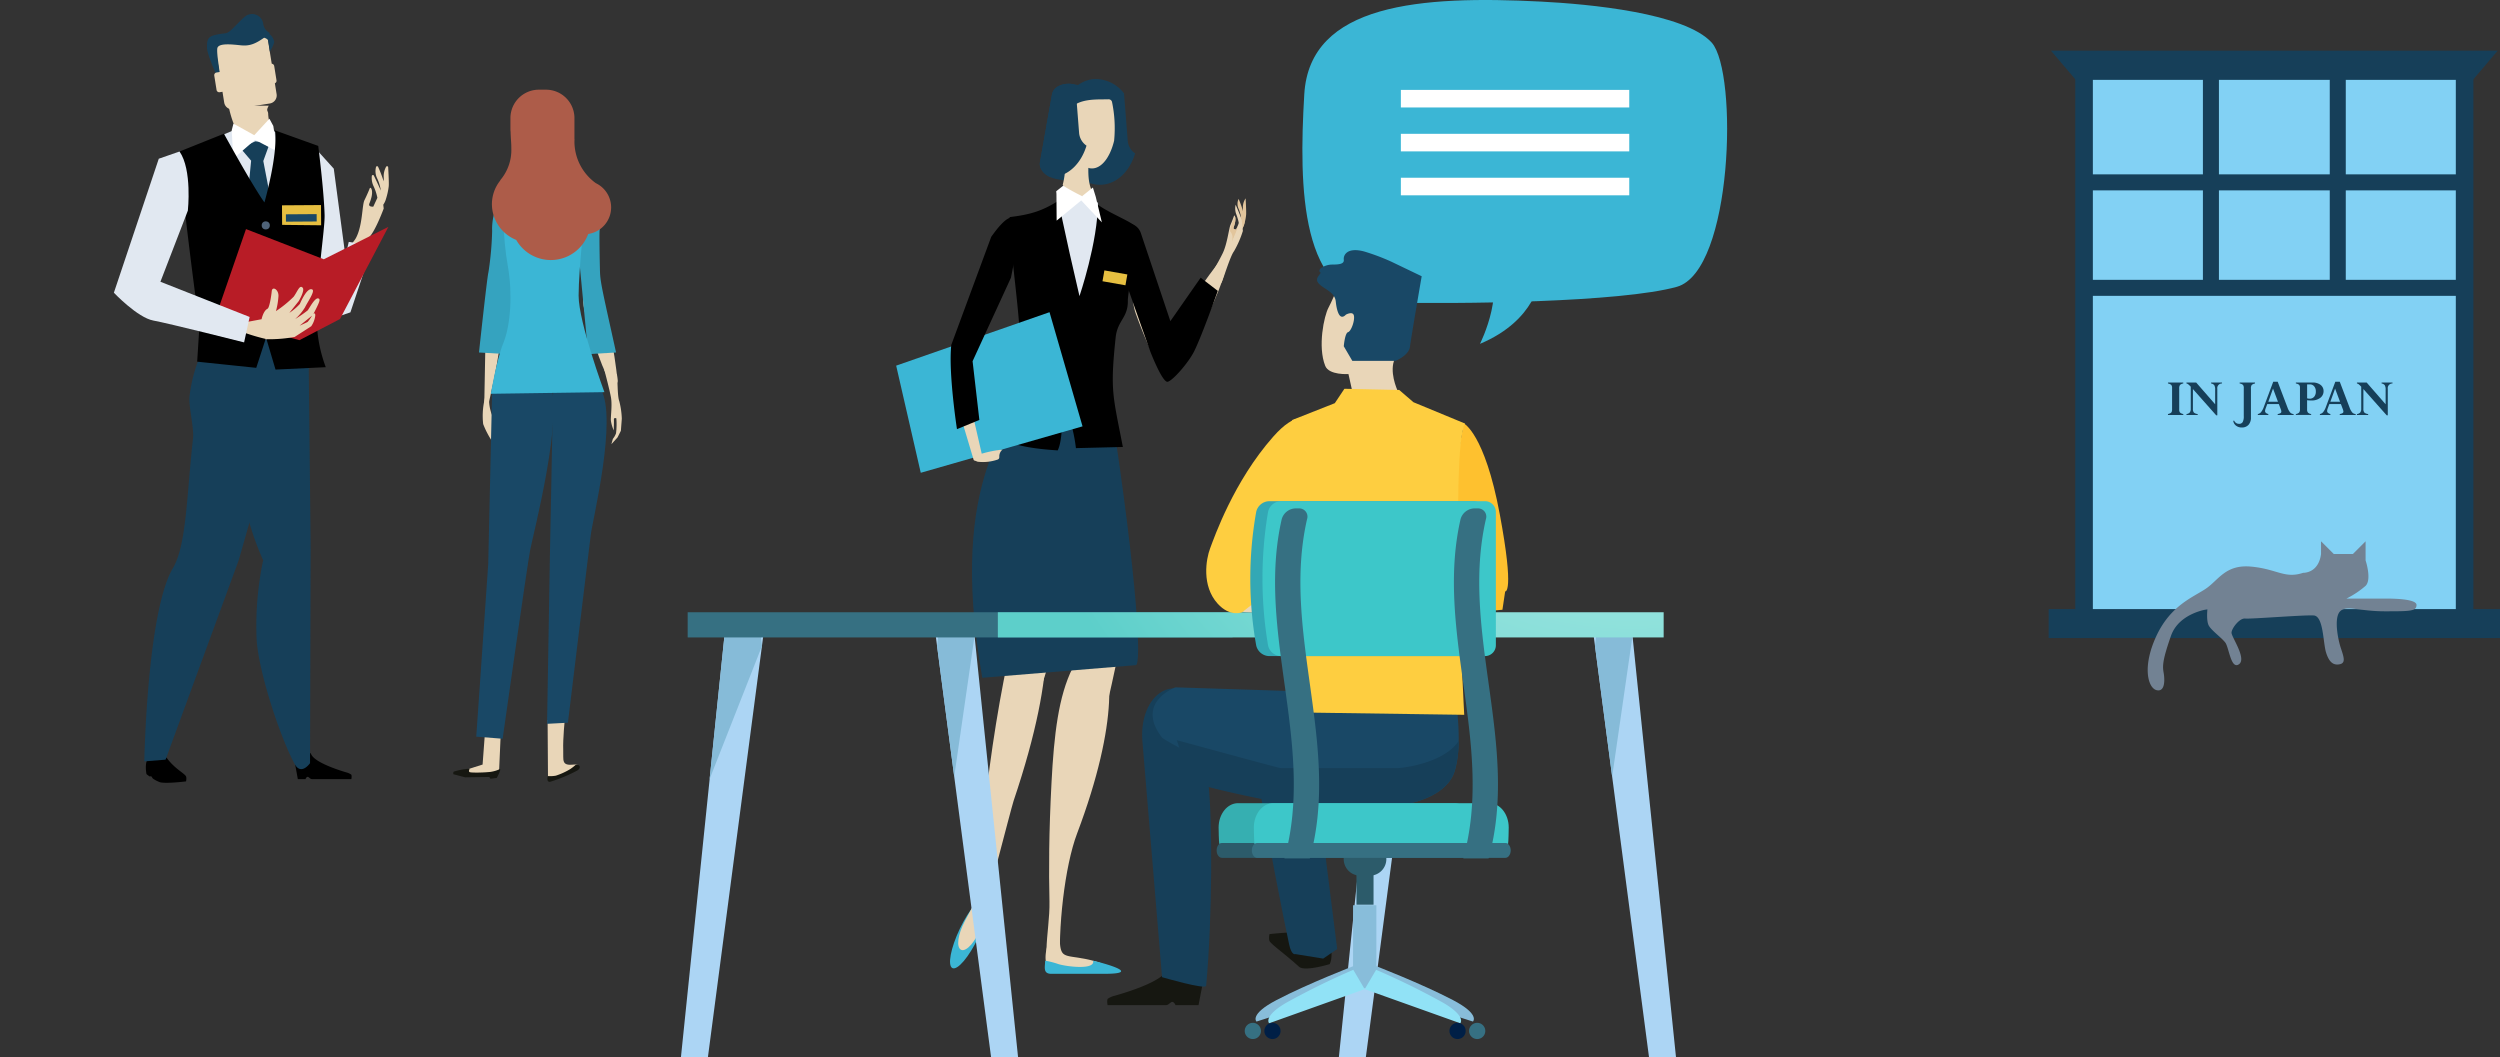 <?xml version="1.0" encoding="UTF-8"?> <svg xmlns="http://www.w3.org/2000/svg" xmlns:xlink="http://www.w3.org/1999/xlink" width="631.138" height="266.91" viewBox="0 0 631.138 266.91"><rect x="0" y="0" width="631.138" height="266.91" fill="#333333" stroke="none"/><defs><style> .cls-1 { fill: #e9d6b8; } .cls-2 { fill: #161711; } .cls-3 { fill: #194866; } .cls-4 { fill: #35a3bf; } .cls-5 { fill: #3bb6d5; } .cls-6 { fill: #ad5c49; } .cls-7 { fill: #82d1f4; } .cls-8 { fill: #163f59; } .cls-9 { fill: none; stroke: #163f59; stroke-miterlimit: 10; stroke-width: 4.044px; } .cls-10 { fill: #728293; } .cls-11 { fill: #fff; } .cls-12 { fill: #e2c59c; } .cls-13 { fill: #acd5f4; } .cls-14 { fill: #86bbd8; } .cls-15 { fill: #367082; } .cls-16 { fill: url(#New_Gradient_Swatch_39); } .cls-17 { fill: #fec12f; } .cls-18 { fill: #fece40; } .cls-19 { fill: #36afb1; } .cls-20 { fill: #2c5b6a; } .cls-21 { fill: #88bdda; } .cls-22 { fill: #91e2f6; } .cls-23 { fill: #001f46; } .cls-24 { fill: #3dc7c9; } .cls-25 { fill: #33a8b5; } .cls-26 { fill: #e6bf41; } .cls-27 { fill: #e1e8f1; } .cls-28 { fill: #4f6378; } .cls-29 { fill: #b81c26; } </style><radialGradient id="New_Gradient_Swatch_39" data-name="New Gradient Swatch 39" cx="3871.317" cy="65.855" r="164.868" gradientTransform="matrix(-1, 0, 0, 1, 4283.359, 0)" gradientUnits="userSpaceOnUse"><stop offset="0.002" stop-color="#cdf7f1"></stop><stop offset="1" stop-color="#5dcfca"></stop></radialGradient></defs><g id="ill"><g><g><g><g><path class="cls-1" d="M125.749,75.626s1.67.227.739,9.191-4.32,21.923-4.32,21.923l.392-20.868S123.06,77.9,125.749,75.626Z"></path><path class="cls-1" d="M123.5,99.747c-.324,4.276,1.483,6.243,1.961,7.981a31.441,31.441,0,0,0,1.252,3.492c-1.59-1.068-1.532-2.454-2.022-3.18s-.228-.533-.446.982c-.126.862,1.148,2.482,1.832,3.628a3.652,3.652,0,0,1,.6,1.595,17.614,17.614,0,0,1-2.342-2.7,21.872,21.872,0,0,1-2.356-4.492,18.452,18.452,0,0,1,.274-5.819C122.711,98.959,123.736,96.667,123.5,99.747Z"></path></g><polygon class="cls-1" points="126.506 183.147 125.986 194.885 118.595 195.471 115.316 195.068 121.833 193.017 122.56 183.25 126.506 183.147"></polygon><path class="cls-2" d="M125.415,196.392l-1.609.207-.278-.449-6.112.086-2.961-.778s-.122-.518.157-.675a16.812,16.812,0,0,1,4-.728s-.421.587-.085.847,4.4.116,5.41-.052c1.736-.288,2.289-.806,2.342-.663C126.415,194.563,125.415,196.392,125.415,196.392Z"></path><path class="cls-3" d="M124.256,97.957l-1,44.425-3.023,43.593,6.659.524s6.221-43.924,6.962-47.724,8.62-34.277,4.944-42.056S124.256,97.957,124.256,97.957Z"></path><path class="cls-1" d="M150.325,73.244c3.719,4.486,5.6,22.954,5.6,22.954s-1.224,7.068-8.065-16.641C145.806,72.437,149.408,72.138,150.325,73.244Z"></path><path class="cls-1" d="M154.35,112.137l1.551-1.707.845-1.684.233-3.049a20.458,20.458,0,0,0-.65-4.464c-.5-1.208-.389-6.036-.569-6.629s-3.221-1.316-3.221-1.316,1.335,5,1.7,7.03-.124,5.1-.012,5.9a9.074,9.074,0,0,0,.714,2.437s.082-2.162.039-2.733.616-.317.616-.317a18.066,18.066,0,0,1-.076,3.781,4.915,4.915,0,0,1-.8,1.41Z"></path><path class="cls-4" d="M130.48,62.912l-2.388,25.037v1.456l-7.169-.418s2.076-19.322,2.39-20.258a80.155,80.155,0,0,0,.934-10.494c-.1-1.451.209-8.723,4.987-8S130.48,62.912,130.48,62.912Z"></path><path class="cls-4" d="M145.969,62.912l2.39,25.037v1.456l7.168-.418C152.3,74.34,151.57,71.43,151.476,68.729c-.034-.985-.208-9.038-.1-10.494a8.111,8.111,0,0,0-4.157-8C143.064,47.763,145.969,62.912,145.969,62.912Z"></path><path class="cls-1" d="M138.246,181.8l.1,15.064,6.233-2.182s2.636-1.91.364-1.661c-3.324.361-2.649-1.04-2.755-3.74s.416-7.9.416-7.9Z"></path><path class="cls-2" d="M145.413,193.017a11.889,11.889,0,0,1-1.453,1.142,17.04,17.04,0,0,1-3.635,1.662,7.735,7.735,0,0,1-2.026.1s-.467,1.558.569,1.455a37.834,37.834,0,0,0,6.961-2.91C146.557,193.951,146.661,193.12,145.413,193.017Z"></path><path class="cls-3" d="M139.631,98.788l-.791,40.744-.732,43.2,5.263-.278s5.31-43.482,5.756-47.328,6.815-29.417,2.556-36.891S139.631,98.788,139.631,98.788Z"></path><path class="cls-5" d="M138.592,48.3s-8.173.552-10.111,1.384-1.524,10.389-.279,17.454S128.9,82.1,127.1,86.529s-3.186,12.883-3.186,12.883L152.584,99s-6.511-17.591-6.511-24.378,1.8-22.3,1.661-23.827S140.393,48.3,138.592,48.3Z"></path><path class="cls-6" d="M154.284,52.361a6.787,6.787,0,0,0-3.862-6.121,12.958,12.958,0,0,1-5.4-10.309v-.352c.007-.15.018-.3.026-.448l-.026-.008v-5.3a7.181,7.181,0,0,0-7.18-7.181h-1.8a7.18,7.18,0,0,0-7.181,7.181v2.693a7.129,7.129,0,0,0,.041.764c.062,2.12.184,2.674.184,4.142a11.753,11.753,0,0,1-2.81,8.09c.009.016.019.03.027.044a9.584,9.584,0,0,0-2.117,6,9.765,9.765,0,0,0,6.139,9.015,10.053,10.053,0,0,0,18.169-1.5A6.788,6.788,0,0,0,154.284,52.361Z"></path></g><rect class="cls-7" x="525.641" y="15.492" width="95.71" height="144.239"></rect><g><polygon class="cls-8" points="517.78 12.796 630.558 12.796 624.293 20.165 524.046 20.165 517.78 12.796"></polygon><line class="cls-9" x1="525.901" y1="46.039" x2="622.438" y2="46.039"></line><line class="cls-9" x1="525.901" y1="72.667" x2="622.438" y2="72.667"></line><g><rect class="cls-8" x="523.914" y="16.89" width="4.44" height="140.012"></rect><rect class="cls-8" x="619.984" y="16.89" width="4.44" height="140.012"></rect><line class="cls-9" x1="558.158" y1="19.825" x2="558.158" y2="72.84"></line><line class="cls-9" x1="590.181" y1="19.825" x2="590.181" y2="72.84"></line></g><rect class="cls-8" x="570.514" y="100.455" width="7.31" height="113.938" transform="translate(731.593 -416.745) rotate(90)"></rect></g><path class="cls-10" d="M585.957,139.863v-3.214l3.214,3.214h4.821l3.214-3.214v4.821s1.607,4.821,0,6.428a23.117,23.117,0,0,1-4.821,3.214h9.642c1.607,0,8.035,0,8.035,1.607s-1.607,1.607-8.035,1.607-9.642-1.607-11.249,0-.589,6.975.19,9.315,1.248,3.744-.311,4.056-2.652-.468-3.432-2.964-.624-9.2-3.12-9.359-15.912.936-17.315.78-3.432,2.5-3.432,3.587,3.9,6.552,1.872,7.956-2.5-4.212-3.432-5.46-3.588-3.12-4.212-4.368-.312-4.055-.312-4.055-7.176.936-9.2,6.707-2.184,7.488-1.872,9.2.468,4.992-1.716,4.524-3.743-5.772-.156-13.572,9.2-9.827,12.48-12.011,4.992-6.24,11.543-5.616,8.424,3.12,13.1,1.56C581.453,144.61,585.312,144.788,585.957,139.863Z"></path></g><g><g><g><path class="cls-5" d="M349.068,76.335c19.229.5,60.287-.012,74.275-3.931,14.14-4.009,15.48-54.027,8.809-61.629C425.342,3.264,401.17,1.025,389.018.4c-30.286-1.557-58.379.479-59.744,23.384C327.861,47.557,328.258,75.8,349.068,76.335Z"></path><path class="cls-5" d="M388.738,70.187s-.755,10.577-15.11,16.621c0,0,7.438-14.7.754-21.91C370.372,60.57,388.738,70.187,388.738,70.187Z"></path></g><rect class="cls-11" x="353.655" y="22.695" width="57.66" height="4.435"></rect><rect class="cls-11" x="353.655" y="33.784" width="57.66" height="4.435"></rect><rect class="cls-11" x="353.655" y="44.872" width="57.66" height="4.437"></rect></g><g><path class="cls-8" d="M284.7,35.545l-.935-11.967a9.048,9.048,0,0,0-7.588-3.617c-5.519.432-9.527,6.751-8.954,14.114s5.511,12.982,11.035,12.553c3.859-.3,6.978-3.488,8.309-7.894A4.317,4.317,0,0,1,284.7,35.545Z"></path><path class="cls-8" d="M262.538,40.955c-.333,1.881,1.544,3.785,4.2,4.255l6.043,1.075c2.655.47,5.073-.674,5.408-2.554l3.041-17.151c.336-1.882-1.543-3.786-4.195-4.259l-6.049-1.071c-2.648-.474-5.07.673-5.4,2.552Z"></path><path class="cls-1" d="M268.294,46.646a21.839,21.839,0,0,0,.332-9.061.51.51,0,0,1,.483-.445c1.284.12,2.575.218,3.867.34.211.025,2.7.749,2.058,1.924-.359,2.4-.581,6.527.692,8.843.241.438-1.722,2.158-3.623,1.906S268.265,46.776,268.294,46.646Z"></path><path class="cls-1" d="M279.74,39.489c.068-.115.131-.234.2-.354.017-.036.037-.069.056-.109.079-.147.154-.3.228-.459.019-.043.037-.084.057-.125.051-.119.1-.239.154-.361.031-.068.056-.136.084-.2.04-.1.081-.2.121-.311.03-.073.056-.146.081-.22.05-.137.1-.275.145-.421.033-.1.065-.209.1-.321.031-.095.062-.2.088-.292s.057-.2.085-.3c.022-.086.047-.173.066-.263.021-.07.037-.139.058-.207v-.01a32.361,32.361,0,0,0-.541-9.858.883.883,0,0,0-.935-.607c-3,.137-12.054-.883-10.256,7.547v.006c0,.023.089.741.138,1.074l.013.084c.054.333.109.663.175.982,0,.023.009.044.013.063.071.327.142.646.223.958a.189.189,0,0,1,.01.032c1.045,3.987,3.15,6.714,5.572,6.706,1.413-.007,2.713-.942,3.75-2.51h0c.009-.015.018-.028.024-.04.075-.119.155-.242.229-.369A1.157,1.157,0,0,0,279.74,39.489Z"></path><path class="cls-1" d="M278.085,243.206A27.913,27.913,0,0,0,273,241.913c-2.19-.414-3.85-.4-4.64-1.222-1.3-1.355-.466-5.629-1.1-5.484-3.093.71-4.254,8.06-2.452,8.963s12,.582,12.83.517S278.346,243.008,278.085,243.206Z"></path><path class="cls-1" d="M255.626,161.323q.648-2.734,1.315-5.384c1.485-2.6,2.775-3.983,3.756-3.814,3.7.642,6.992,15.107-4.818,50.091-.6,1.759-8.385,32.163-8.5,31.435C245.91,224.623,249.262,188.344,255.626,161.323Z"></path><path class="cls-1" d="M259.46,108.238c2.953-.481,2.98,1.222,5.011,5.49,3.989,8.368,6.094,20.714,4.382,33.829-2,15.363-6.221,28.74-11.173,37.129-2.847-7.225-4.179-15.9-5.241-25.511C249.124,129.279,250.388,109.713,259.46,108.238Z"></path><path class="cls-12" d="M262.434,142.5a43.607,43.607,0,0,0-11.474-1.322c.233,5.041.685,10.571,1.319,16.525,4.4-4.708,12.908-2.129,14.83.217.691-3.323,1.278-6.785,1.744-10.359.136-1.03.239-2.053.328-3.07C267.013,143.754,264.764,143.083,262.434,142.5Z"></path><path class="cls-1" d="M277.524,120.036c-3.686,7.52-6.294,18.873-6.106,31.2.216,14.438,2.258,27.174,5.273,35.318,2.734-6.534,4.042-14.607,6.057-23.4C288.954,136.063,279.406,116.2,277.524,120.036Z"></path><path class="cls-12" d="M283.634,149.156c.9-4.829.328-13.337-2.558-15.785-.714-.875-1.124-.39-2.405.049-2.477.854-4.973,3.358-6.717,7.391-.147,2.748-.219,5.581-.191,8.474.028,3.2.118,3.684.252,6.681C273.007,154.915,277.169,150.137,283.634,149.156Z"></path><path class="cls-1" d="M276.691,163.893c-1.443-.741-4.071,1.084-5.894,4.713-3.576,7.108-4.7,16.852-5.334,28.9-.671,12.743-.7,22.24-.518,30.1.175,7.754-3.095,18.588,2.756,17.558-.69-10.667,1.083-26.469,4.218-34.75C282.615,182.123,281.119,166.163,276.691,163.893Z"></path><path class="cls-8" d="M247.977,171.11q19.372-1.593,38.746-3.185c1.457.118.63-20.161-6.3-65.311-7.6-.626-16.762-3.576-24.36-4.2C257.2,108.116,238.755,118.617,247.977,171.11Z"></path><path class="cls-12" d="M312.85,57.562s.616.343.909-.12a9.788,9.788,0,0,0,.826-3.2c.08-.72-.122-4.164-.122-4.164a4.03,4.03,0,0,0-.689,2.414A17.449,17.449,0,0,1,312.85,57.562Z"></path><path class="cls-12" d="M312.946,57.1c.647-1.129.443-2.62-.219-4.322a2.954,2.954,0,0,1-.038-2.557,21.024,21.024,0,0,1,1.232,3.6,6.421,6.421,0,0,1,.3,2.285C313.985,58.361,311.273,60,312.946,57.1Z"></path><path class="cls-1" d="M287.734,67.856c3.144,2.648,5.517,13.4,7.437,18.975a10.019,10.019,0,0,1,.467,5.42s-1.578,7.1-8.876-12.991C284.934,74.232,286.555,66.864,287.734,67.856Z"></path><path class="cls-1" d="M292.944,91.759c.5-7.22,14.646-25.425,14.646-25.425s7.157-5.3-7.022,21.869C296.31,96.36,292.822,93.538,292.944,91.759Z"></path><path class="cls-1" d="M313.011,55.673l.531.384.23,2.237a25.3,25.3,0,0,1-2.241,5.136c-.992,1.284-2.744,7.243-3.157,7.891s-3.98.383-3.98.383,3.235-5.555,4.33-7.867,1.521-6.145,1.915-7.067c.678-1.572.933-2.409.933-2.409s.79.478-.128,3.009c-.241.667.634.582.634.582Z"></path><path d="M295.464,81.079l-7.423-22.153a3.618,3.618,0,0,0-4.509-2.405l-.494.154a3.586,3.586,0,0,0-1.771,1.2l2.389,11.775,6.736,19.071s3.076,7.99,4.407,7.657,5.256-4.859,6.65-7.648c2-3.991,5.986-15.3,5.986-15.3l-4.323-3.325Z"></path><path class="cls-1" d="M313,58.485a6.776,6.776,0,0,0,.5-2.938c-.175-.7-1.551-3.865-1.551-3.865a4.055,4.055,0,0,0,.187,2.5A13.717,13.717,0,0,1,313,58.485Z"></path><path class="cls-12" d="M312.078,57.952s-.584.1-.763-.1a3.2,3.2,0,0,0,.024.544c.014.343-.324,2.65-.324,2.65A19.587,19.587,0,0,1,311.846,59a9.343,9.343,0,0,0,.549-1.524,2.986,2.986,0,0,0,.017-.334Z"></path><path class="cls-12" d="M311.444,57.37c.617-1.7.461-2.473.291-2.8-.141.4-.382,1.046-.764,1.937a12.243,12.243,0,0,0-.454,1.832,3.139,3.139,0,0,1,.719,1.762c.026.255.588-1.232.725-2.148C311.73,57.947,311.258,57.883,311.444,57.37Z"></path><path d="M267.286,50.627c-4.282,2.728-7.352,3.566-12.392,4.179,0,8.847,3,26.079,2.66,34.919-.37,9.5-3.4,11.481-6.983,20.285,5.21,2.6,10.753,3.332,16.452,3.693,1.347-2.717.751-7.8,2.1-10.515a39.645,39.645,0,0,1,2.5,9.944l11.85-.29c-2.531-13.074-3.242-14.14-1.821-27.637.461-4.38,3.156-4.926,3.079-9.33-.033-1.871,2.719-17.029,1.756-18.744-.684-1.219-7.858-3.807-10.4-6.346C273.332,48.029,271.175,50.9,267.286,50.627Z"></path><path class="cls-5" d="M246.965,236.7c-2.315,4.866-5.234,8.317-6.52,7.7s-.452-5.054,1.865-9.92,5.236-8.315,6.524-7.7S249.282,231.834,246.965,236.7Z"></path><path class="cls-1" d="M247.655,233.828c-1.169,3.8-3.727,6.567-5.013,5.957s-.866-3.863,1-7.372c2.361-4.442,3.267-5.716,3.428-8.876C247.223,220.575,252.049,219.537,247.655,233.828Z"></path><path class="cls-1" d="M265.187,239.01a.136.136,0,0,0,.133.131h.26a.132.132,0,0,0,.128-.131h0a.13.13,0,0,0-.128-.129h-.26a.133.133,0,0,0-.133.129Z"></path><path class="cls-5" d="M275.962,242.545c.577,2.438-6.9,1.455-8.836.82a22.4,22.4,0,0,0-3.03-.8c-.08,0-.153-.009-.232-.01a1.64,1.64,0,0,0-.027.173c0,1.338-.59,3.116,1.547,3.116H278.8C289.757,245.846,275.949,242.488,275.962,242.545Z"></path><path class="cls-8" d="M274.293,36.771a4.341,4.341,0,0,1-1.867-3.19l-.933-11.965c-.094-.117-.2-.218-.3-.328l-.21-.038c-2.648-.474-5.07.673-5.4,2.552l-3.043,17.153c-.257,1.451.811,2.909,2.525,3.718a6.893,6.893,0,0,0,.92-.009C269.844,44.361,272.963,41.176,274.293,36.771Z"></path></g><g><g><polygon class="cls-13" points="344.813 266.91 338.003 266.91 349.238 158.099 359.112 158.099 344.813 266.91"></polygon><polygon class="cls-14" points="358.453 163.113 345.24 196.694 348.984 160.553 349.238 158.099 357.868 158.099 358.453 163.113"></polygon></g><polygon class="cls-13" points="416.306 266.91 423.116 266.91 411.881 158.099 402.007 158.099 416.306 266.91"></polygon><polygon class="cls-14" points="402.665 163.113 406.996 196.066 412.133 160.553 411.881 158.099 403.251 158.099 402.665 163.113"></polygon><polygon class="cls-13" points="250.208 266.91 257.017 266.91 245.781 158.099 235.909 158.099 250.208 266.91"></polygon><polygon class="cls-14" points="236.568 163.113 240.896 196.066 246.035 160.553 245.781 158.099 237.152 158.099 236.568 163.113"></polygon><polygon class="cls-13" points="178.714 266.91 171.903 266.91 183.139 158.099 193.013 158.099 178.714 266.91"></polygon><polygon class="cls-14" points="192.355 163.113 179.138 196.694 182.887 160.553 183.139 158.099 191.77 158.099 192.355 163.113"></polygon><rect class="cls-15" x="173.608" y="154.565" width="137.563" height="6.36"></rect><rect class="cls-16" x="251.91" y="154.565" width="168.09" height="6.36"></rect></g><g><path class="cls-2" d="M303.676,248.035l-1.1,5.71h-5.82s-.322-.81-.813-.81c-.417,0-.951.81-1.517.81h-14.81s-.261-1.2.062-1.616a5.641,5.641,0,0,1,1.786-.765c3.007-.844,11.613-3.483,13.107-6.357C296.4,241.512,303.676,248.035,303.676,248.035Z"></path><path class="cls-8" d="M302.013,176.537s1.666,9.323,3.05,21.237c1.021,8.748,1.047,33.732-.566,51.089-.1,1.062-11.132-2.171-11.132-2.171s-4.027-48.576-4.951-59.451S295.39,169.758,302.013,176.537Z"></path><path class="cls-2" d="M320.611,237.742c-.44-.529-.119-1.926-.119-1.926s7.663-.856,10.128-.273a12.7,12.7,0,0,1,2.74,1.288c.172.1.474.686.645.784.307.184.468-.125.73.038a9,9,0,0,1,1.172.81c.675,3.514-.221,4.933-.221,4.933s-6.309,1.961-7.746.658C324.282,240.748,321.57,238.906,320.611,237.742Z"></path><path class="cls-8" d="M321.161,184.683s-6.106-3.567-4.551,6c3.755,23.086,7.206,40.01,8.823,47.676.626,2.977,1.589,2.506,1.589,2.506l7.017,1.141,3.54-2.414-6.554-52.182Z"></path><g><path class="cls-3" d="M293.339,186.177c.921,1.2,32.341,17.076,33.791,17.076h25.83c1.451,0,11.951-1.535,14.229-8.436,2.407-7.3,0-20.294,0-20.294a2.684,2.684,0,0,0-2.628-2.736H332.383c-1.45,0-4.377,1.224-4.377,2.736l-31.246-1S286.5,177.282,293.339,186.177Z"></path><path class="cls-8" d="M352.8,193.905H323.228c-.313,0-25.842-6.963-26.127-7.045l3.08,9.919c0,1.512,25.5,6.474,26.949,6.474h25.83c1.451,0,11.951-1.535,14.229-8.436a27.033,27.033,0,0,0,1.061-7.748C364.555,192.609,354.319,193.905,352.8,193.905Z"></path><path class="cls-1" d="M341.824,100.729l-1.4-6.3s-4.913.344-5.866-2.067c-1.932-4.837-.317-12.566.845-14.733,3.315-6.166,4.718-16.964,20.213-8.377,5.892,3.267-3.207,19.1-3.886,22.531s1.338,7.373,1.338,7.373l-3.625,2.478Z"></path><path class="cls-1" d="M316.267,144.028l26.573,9.431s-31.333,2.253-31.454.43C310.727,143.883,316.267,144.028,316.267,144.028Z"></path><path class="cls-17" d="M369.519,106.877s5.286,2.5,9.089,22.852,1.379,19.57,1.379,19.57l-.691,4.635-9.879.823-5.339-17.564Z"></path><path class="cls-18" d="M369.843,106.923l-13.014-5.381-3.591-3.095-13.834-.3-2.422,3.635-10.724,4.238s-2.646,3.79-.342,17.865c2.547,15.6-.044,55.947-.044,55.947l43.779.624S366.04,114.492,369.843,106.923Z"></path><path class="cls-18" d="M329.709,106.045s-2.412-2.451-8.29,4.209c-10.025,11.354-14.876,25.436-15.912,28.162s-2.208,9.451,1.894,13.98c3.134,3.468,6.159,2.181,6.159,2.181l9.575-7.481-3.078-1.558-2.1-.156s4.844-9.692,10.033-18.476S329.709,106.045,329.709,106.045Z"></path><path class="cls-3" d="M339.778,79.438s1.754-.982,2.022.243-.675,3.929-1.482,4.177-1.073,3.558-1.073,3.558L341.4,91.1h10.909s3.37-1.351,3.641-3.56,2.962-17.8,2.962-17.8l-7.677-3.684a53.538,53.538,0,0,0-6.873-2.578c-4.341-1.134-5.253.979-5.115,2.085s-1.214,1.228-2.965,1.228-3.91,1.226-2.966,1.966c.393.3-1.349,1.274-.662,2.446.992,1.675,4.3,2.22,4.57,4.922C337.341,77.347,337.9,81.4,339.778,79.438Z"></path></g><g><path class="cls-19" d="M307.807,213.032c-.1-.5-.162-3.594-.162-4.128,0-3.391,2.191-6.139,4.9-6.139h54.551c2.7,0,4.9,2.748,4.9,6.139,0,.534-.059,3.633-.163,4.128Z"></path><path class="cls-20" d="M372.49,214.694c0,1.037-.607,1.879-1.355,1.879H308.5c-.748,0-1.354-.842-1.354-1.879h0c0-1.038.606-1.88,1.354-1.88h62.639c.748,0,1.355.842,1.355,1.88Z"></path><g><g><path class="cls-21" d="M347.03,243.756l-3.354,5.114,28.176,9.026s1.882-1.8-5.032-5.415C358.771,248.27,347.03,243.756,347.03,243.756Z"></path><path class="cls-21" d="M342.026,243.756l3.355,5.114L317.205,257.9s-1.881-1.8,5.032-5.415C330.287,248.27,342.026,243.756,342.026,243.756Z"></path></g><rect class="cls-21" x="341.586" y="228.535" width="5.886" height="20.963"></rect><g><path class="cls-22" d="M347.409,244.833l-2.872,4.881,24.117,8.614s1.613-1.719-4.306-5.17A188.185,188.185,0,0,0,347.409,244.833Z"></path><path class="cls-22" d="M341.65,244.833l2.87,4.881L320.4,258.328s-1.611-1.719,4.306-5.17A188.443,188.443,0,0,1,341.65,244.833Z"></path></g><path class="cls-23" d="M365.924,260.265a2.046,2.046,0,1,0,2.047-2.045A2.045,2.045,0,0,0,365.924,260.265Z"></path><path class="cls-23" d="M319.192,260.265a2.046,2.046,0,1,0,2.046-2.045A2.045,2.045,0,0,0,319.192,260.265Z"></path><path class="cls-15" d="M370.877,260.265a2.047,2.047,0,1,0,2.046-2.045A2.046,2.046,0,0,0,370.877,260.265Z"></path><path class="cls-15" d="M314.24,260.265a2.046,2.046,0,1,0,2.045-2.045A2.045,2.045,0,0,0,314.24,260.265Z"></path></g><rect class="cls-20" x="342.452" y="220.855" width="4.306" height="7.538"></rect><path class="cls-20" d="M339.222,216.871a4.2,4.2,0,0,0,4.2,4.2h2.368a4.2,4.2,0,0,0,4.2-4.2h0a4.2,4.2,0,0,0-4.2-4.2H343.42a4.2,4.2,0,0,0-4.2,4.2Z"></path><path class="cls-24" d="M316.7,213.032c-.1-.5-.162-3.594-.162-4.128,0-3.391,2.191-6.139,4.895-6.139h54.551c2.7,0,4.9,2.748,4.9,6.139,0,.534-.061,3.633-.161,4.128Z"></path><path class="cls-15" d="M381.382,214.694c0,1.037-.606,1.879-1.354,1.879H317.389c-.747,0-1.355-.842-1.355-1.879h0c0-1.038.608-1.88,1.355-1.88h62.639c.748,0,1.354.842,1.354,1.88Z"></path></g><g><path class="cls-25" d="M374.642,162.9a2.707,2.707,0,0,1-2.711,2.735H320.386a3.439,3.439,0,0,1-3.256-2.712,96.316,96.316,0,0,1,0-33.679,3.439,3.439,0,0,1,3.256-2.713h51.545a2.707,2.707,0,0,1,2.711,2.735Q374.5,146.072,374.642,162.9Z"></path><path class="cls-24" d="M377.639,162.893a2.736,2.736,0,0,1-2.737,2.737H323.358a3.406,3.406,0,0,1-3.233-2.714,101.4,101.4,0,0,1,0-33.675,3.409,3.409,0,0,1,3.233-2.715H374.9a2.739,2.739,0,0,1,2.737,2.737Z"></path></g><path class="cls-15" d="M330.662,216.707c7.935-28.54-7.2-57.08-.693-85.621a2.074,2.074,0,0,0-2.044-2.736H327a3.717,3.717,0,0,0-3.428,2.736c-6.507,28.541,8.627,57.081.691,85.621Z"></path><path class="cls-15" d="M375.809,216.707c7.934-28.54-7.2-57.08-.691-85.621a2.075,2.075,0,0,0-2.046-2.736h-.925a3.719,3.719,0,0,0-3.428,2.736c-6.5,28.541,8.627,57.081.693,85.621Z"></path></g></g><g><path class="cls-8" d="M551.18,96.573v.239a1.6,1.6,0,0,0-.814.365,1.479,1.479,0,0,0-.211.948v5.25a1.158,1.158,0,0,0,.2.772,1.712,1.712,0,0,0,.828.376v.239h-3.869v-.239a2.476,2.476,0,0,0,.652-.239.7.7,0,0,0,.3-.328,2.2,2.2,0,0,0,.086-.759V97.961a1.164,1.164,0,0,0-.2-.777,1.711,1.711,0,0,0-.838-.372v-.239Z"></path><path class="cls-8" d="M558.2,96.812v-.239h2.761v.239a1.161,1.161,0,0,0-1.189,1.34v6.706h-.268l-5.891-6.639v5.006a1.372,1.372,0,0,0,.239.919,1.684,1.684,0,0,0,.964.379v.239h-2.823v-.239a1.273,1.273,0,0,0,.823-.393,1.477,1.477,0,0,0,.25-.947V97.626a7.275,7.275,0,0,0-.66-.629,1,1,0,0,0-.427-.185v-.239h2.46l4.786,5.489V98.378a2.109,2.109,0,0,0-.214-1.125A1.264,1.264,0,0,0,558.2,96.812Z"></path><path class="cls-8" d="M569.289,96.573v.239a1.813,1.813,0,0,0-.836.379,1.519,1.519,0,0,0-.19.933v7.248a2.7,2.7,0,0,1-.608,1.876,2.2,2.2,0,0,1-1.716.673,2.272,2.272,0,0,1-1.456-.472,1.808,1.808,0,0,1-.69-1.237h.239a1.308,1.308,0,0,0,1.217.786,1.011,1.011,0,0,0,.926-.441,3,3,0,0,0,.277-1.507V97.987a1.238,1.238,0,0,0-.2-.813,1.616,1.616,0,0,0-.844-.362v-.239Z"></path><path class="cls-8" d="M575.017,104.762v-.239a2.047,2.047,0,0,0,.712-.236.446.446,0,0,0,.207-.393,2.035,2.035,0,0,0-.157-.629l-.474-1.258h-2.923l-.4,1.086a2.064,2.064,0,0,0-.155.67q0,.541.822.76v.239H570v-.239a1.4,1.4,0,0,0,.834-.5,4.686,4.686,0,0,0,.705-1.36l2.354-6.3h1.118l2.492,6.556a3.876,3.876,0,0,0,.67,1.219,1.269,1.269,0,0,0,.857.387v.239Zm-2.372-3.342h2.44L573.838,98.1Z"></path><path class="cls-8" d="M579.6,96.573h4.2a3.175,3.175,0,0,1,2.047.6,1.912,1.912,0,0,1,.749,1.566,2.079,2.079,0,0,1-.831,1.7,3.573,3.573,0,0,1-2.286.663,8.271,8.271,0,0,1-1.039-.068v2.338a1.176,1.176,0,0,0,.222.8,1.4,1.4,0,0,0,.8.349v.239H579.6v-.239a1.443,1.443,0,0,0,.831-.373,1.382,1.382,0,0,0,.208-.871V97.933a1.138,1.138,0,0,0-.2-.772,1.674,1.674,0,0,0-.841-.349Zm3.534.465h-.69v3.513a2.061,2.061,0,0,0,.6.1,1.483,1.483,0,0,0,1.175-.482,1.977,1.977,0,0,0,.424-1.35,1.919,1.919,0,0,0-.417-1.285A1.364,1.364,0,0,0,583.131,97.038Z"></path><path class="cls-8" d="M590.685,104.762v-.239a2.047,2.047,0,0,0,.712-.236.446.446,0,0,0,.207-.393,2.035,2.035,0,0,0-.157-.629l-.474-1.258H588.05l-.4,1.086a2.064,2.064,0,0,0-.155.67q0,.541.822.76v.239h-2.645v-.239a1.4,1.4,0,0,0,.834-.5,4.686,4.686,0,0,0,.705-1.36l2.354-6.3h1.118l2.491,6.556a3.894,3.894,0,0,0,.671,1.219,1.269,1.269,0,0,0,.857.387v.239Zm-2.372-3.342h2.44L589.506,98.1Z"></path><path class="cls-8" d="M601.24,96.812v-.239H604v.239a1.161,1.161,0,0,0-1.19,1.34v6.706h-.267l-5.892-6.639v5.006a1.372,1.372,0,0,0,.239.919,1.684,1.684,0,0,0,.964.379v.239h-2.823v-.239a1.273,1.273,0,0,0,.823-.393,1.477,1.477,0,0,0,.25-.947V97.626a7.275,7.275,0,0,0-.66-.629,1,1,0,0,0-.427-.185v-.239h2.46l4.786,5.489V98.378a2.109,2.109,0,0,0-.214-1.125A1.264,1.264,0,0,0,601.24,96.812Z"></path></g></g><rect class="cls-26" x="278.524" y="68.755" width="5.883" height="2.78" transform="translate(546.508 188.024) rotate(-170.016)"></rect><path class="cls-27" d="M266.7,48.241s2.165,11.037,5.819,26.52c0,0,4.656-13.634,4.656-23.61Z"></path><path class="cls-11" d="M268.413,46.887a51.268,51.268,0,0,0,4.775,2.629l2.719-2.176.726,2.358,1.539,6.441-5.21-5.543-6.208,5.1-.055-7.454Z"></path><polygon class="cls-5" points="226.242 92.309 264.957 78.812 273.294 107.636 232.449 119.357 226.242 92.309"></polygon><path class="cls-1" d="M245.789,116.05c.049.279.523.263.762.415a.976.976,0,0,0,.427.117,11.226,11.226,0,0,0,4.754-.52.818.818,0,0,0,.459-.288,1.047,1.047,0,0,0,.084-.574,2.211,2.211,0,0,1,.823-1.7,28.7,28.7,0,0,0-5.258,1.038L245.6,104.8l-2.952.738Z"></path><path d="M240.158,87.07l10.08-27.276c1.161-1.625,4.2-5.846,5.822-4.686l.417.3a3.6,3.6,0,0,1,1.293,1.707L255.226,70.1l-9.692,21.09,1.711,14.827-5.653,2.328S239.389,94.058,240.158,87.07Z"></path><g><g><path d="M46.9,195.893c.283.377.071,1.374.071,1.374s-4.972.624-6.57.218a8.091,8.091,0,0,1-1.776-.909c-.112-.072-.306-.489-.415-.558-.2-.13-.3.089-.475-.03a5.652,5.652,0,0,1-.758-.572c-.427-2.5.155-3.509.155-3.509s4.237-1.559,5.028-.486C44.019,193.948,46.281,195.067,46.9,195.893Z"></path><path d="M74.45,192.645l.737,4.043h1.94s.218-.573.549-.573c.281,0,.643.573,1.025.573h10s.18-.85-.038-1.143A3.779,3.779,0,0,0,87.453,195c-2.031-.6-7.841-2.469-8.852-4.5C77.371,188.022,74.45,192.645,74.45,192.645Z"></path><g><path class="cls-8" d="M78.271,192.664s-2.239,3.245-3.885.209c-3.8-7-9.438-24.282-9.628-32.15A80.575,80.575,0,0,1,66.4,141.6l12.02-3.923Z"></path><path class="cls-8" d="M77.872,85.982l.546,51.694-10.927,6.035a74.431,74.431,0,0,1-7.377-28.077c-.348-6.686-.52-21.677,3.219-26.775C68.4,81.95,77.872,85.982,77.872,85.982Z"></path><path class="cls-8" d="M53.384,84.408a37.328,37.328,0,0,0-5.555,15.8c-.231,2.291,1.194,7.962.905,10.473-1.6,13.94-1.6,26.883-5.069,32.717-6.556,11.021-7.234,48.819-7.234,48.819l5.371-.438,18.461-50.351,5.169-18.14.838-32.795Z"></path></g></g><path class="cls-1" d="M98.132,47.088c.092-.731-.056-3.51-.139-4.9a.278.278,0,0,0-.513-.091,4.884,4.884,0,0,0-.609,2.594,8.2,8.2,0,0,1-.012,1.082,32.522,32.522,0,0,0-1.412-3.668.283.283,0,0,0-.509.026,4.129,4.129,0,0,0,.306,2.956,10.746,10.746,0,0,1,.9,3.029c-.453-1.075-1.282-2.806-1.758-3.787a.28.28,0,0,0-.517.072,4.856,4.856,0,0,0,.446,2.616,12.86,12.86,0,0,1,.958,2.921l-.52,1.119h0l-.518,1.117s-.077.005-.184,0v0a2.219,2.219,0,0,1-.312-.028l-.017,0a1.1,1.1,0,0,1-.15-.037.816.816,0,0,1-.168-.071.4.4,0,0,1-.032-.026.436.436,0,0,1-.11-.1.462.462,0,0,1-.028-.048.4.4,0,0,1-.041-.146.394.394,0,0,1-.006-.061.752.752,0,0,1,.06-.273c.109-.264.2-.507.278-.74.022-.065.041-.126.061-.188.056-.174.105-.338.145-.494.013-.049.028-.1.039-.147a5.562,5.562,0,0,0,.159-1.024l0-.068a3.609,3.609,0,0,0-.006-.366v-.016a1.782,1.782,0,0,0-.255-.841.186.186,0,0,0-.321.024C93.178,47.968,92.76,49,92,50.556c-.613,1.263-.441,6.369-2.143,9.531-.6,1.111-2.441,2.916-3.5,4.6-4.133,4.8.47,10.1,2.246,5.57.814-1.555,3.325-8.923,4.781-10.584,1.545-1.758,3.484-7.032,3.484-7.032l-.112-.957a4.845,4.845,0,0,0,.711-1.553A17.414,17.414,0,0,0,98.132,47.088Z"></path><path class="cls-27" d="M79.221,37.117,65.475,31.7l-5.582.791L45.747,38.518,52.7,85.477l24.278.326S81.211,43.317,79.221,37.117Z"></path><path class="cls-1" d="M57.692,26.682a26.525,26.525,0,0,0,1.275,4.493c.819,1.836,7.922,4.2,9.016,4.461s-.274-5.511-.274-6.822c0-1-.648-.69.13-2.132Z"></path><g><path class="cls-1" d="M69.831,23.761a2.064,2.064,0,0,1-1.71,2.363L58.96,27.592A2.06,2.06,0,0,1,56.6,25.883L54.421,12.311A2.06,2.06,0,0,1,56.13,9.95l9.161-1.47a2.061,2.061,0,0,1,2.362,1.709Z"></path><path class="cls-8" d="M68.116,12.986a7.864,7.864,0,0,0,1.115-2.355A3.073,3.073,0,0,0,67.524,8.3c-1.114-.431-1.785.808-1.785.808s1.77.644,1.91.971S68.116,12.986,68.116,12.986Z"></path><path class="cls-8" d="M54.468,18.568s-2.223-4.994-2.214-6.562.011-2.655,1.848-3.124c2.754-.7,2.882-.115,4.1-1.18s3.332-3.5,4.141-3.84a2.834,2.834,0,0,1,4.117,2.167,2.951,2.951,0,0,0,1.653,2.288c-.071.255-.546.559-1.363,1.145-2.34,1.682-3.826,2.181-5.858,1.985s-5.845-.716-6.036.794.684,5.894.57,6.26S54.848,18.769,54.468,18.568Z"></path><path class="cls-1" d="M55.042,18.115h2.006a.687.687,0,0,1,.687.687v3.666a.687.687,0,0,1-.687.687h-2a.687.687,0,0,1-.687-.687V18.8A.686.686,0,0,1,55.042,18.115Z" transform="translate(-2.552 9.09) rotate(-9.067)"></path><path class="cls-1" d="M66.849,16.222h2a.687.687,0,0,1,.687.687v3.666a.687.687,0,0,1-.687.687h-2a.687.687,0,0,1-.687-.687V16.909a.688.688,0,0,1,.688-.688Z" transform="translate(-2.11 10.968) rotate(-9.101)"></path><path class="cls-1" d="M64.365,24.405l2.828-.454a.686.686,0,0,0,.569-.788l-.063-.395-4.184.672.063.395A.689.689,0,0,0,64.365,24.405Z"></path></g><polygon class="cls-8" points="68.128 36.077 66.472 40.645 68.908 53.313 68.085 57.297 62.141 53.444 63.4 40.565 60.715 37.421 64.449 35.674 68.128 36.077"></polygon><polygon class="cls-11" points="58.934 31.205 64.182 34.13 68.016 29.974 68.997 31.795 69.977 38.237 64.375 35.296 58.912 40.058 58.492 32.915 58.934 31.205"></polygon><polygon class="cls-27" points="80.341 38.237 84.263 42.579 87.206 64.688 88.045 61.067 94.067 62.047 88.465 78.854 82.722 80.815 77.96 68.07 80.341 38.237"></polygon><path d="M56.531,33.756s7.091,12.963,10.226,17.349c0,0,3.474-12.02,2.66-18.19l10.924,3.922s1.44,11.278,1.605,17.431c.1,3.7-2.042,16.491-1.988,26.387A35.938,35.938,0,0,0,82.243,92.7L69.555,93.3,67.166,85.24l-2.473,7.621L49.776,91.307l.569-8.965S45.707,48.4,45.322,38.249Z"></path><g><circle class="cls-28" cx="67.094" cy="56.903" r="1.028"></circle><circle class="cls-28" cx="66.983" cy="64.098" r="1.028"></circle><circle class="cls-28" cx="66.872" cy="71.292" r="1.028"></circle><circle class="cls-28" cx="66.762" cy="78.487" r="1.028"></circle></g><polygon class="cls-26" points="81.074 56.873 81.039 51.766 71.189 51.833 71.222 56.77 81.074 56.873"></polygon><rect class="cls-3" x="72.181" y="54.08" width="7.766" height="1.86" transform="translate(152.5 109.501) rotate(179.611)"></rect><polygon class="cls-29" points="98.045 57.274 81.739 65.456 62.103 57.833 54.411 80.088 75.593 85.88 85.837 80.533 98.045 57.274"></polygon><path class="cls-1" d="M61.137,81.506l4.9-.915s.421-2.114,1.51-2.654c.455-.225.931-3.085,1.055-4.42s1.74-.486,1.7,1.208a19.16,19.16,0,0,1-.634,3.819,28.966,28.966,0,0,0,4.465-3.63c.924-1.225,1.525-3.174,2.289-2.26.584.7-.99,3.345-.99,3.345l-2.386,2.99a13.833,13.833,0,0,0,2.645-2.25c.284-.617,1.851-4.258,3.129-3.665.828.384-1.245,3.268-1.812,4.5a13.172,13.172,0,0,1-2.486,2.968,32.419,32.419,0,0,0,3.154-2.181c.368-.436,1.815-3.3,2.69-3.019.614.194.365.794-1.357,4.157L75.638,82.22s1.757-.778,2.029-.949a10.192,10.192,0,0,0,1.123-1.61s.835-1.227.8.021a6.1,6.1,0,0,1-1.014,2.677l-4.2,2.709a36.37,36.37,0,0,1-6.968.57,47.386,47.386,0,0,1-5.717-1.658Z"></path><path class="cls-27" d="M45.322,38.249,40.084,40.07,28.749,73.9s5.984,6.3,9.962,7.023,22.913,5.517,22.913,5.517l1.4-6.42L40.5,71.13l6.925-17.957S48.549,42.832,45.322,38.249Z"></path></g></g></svg> 